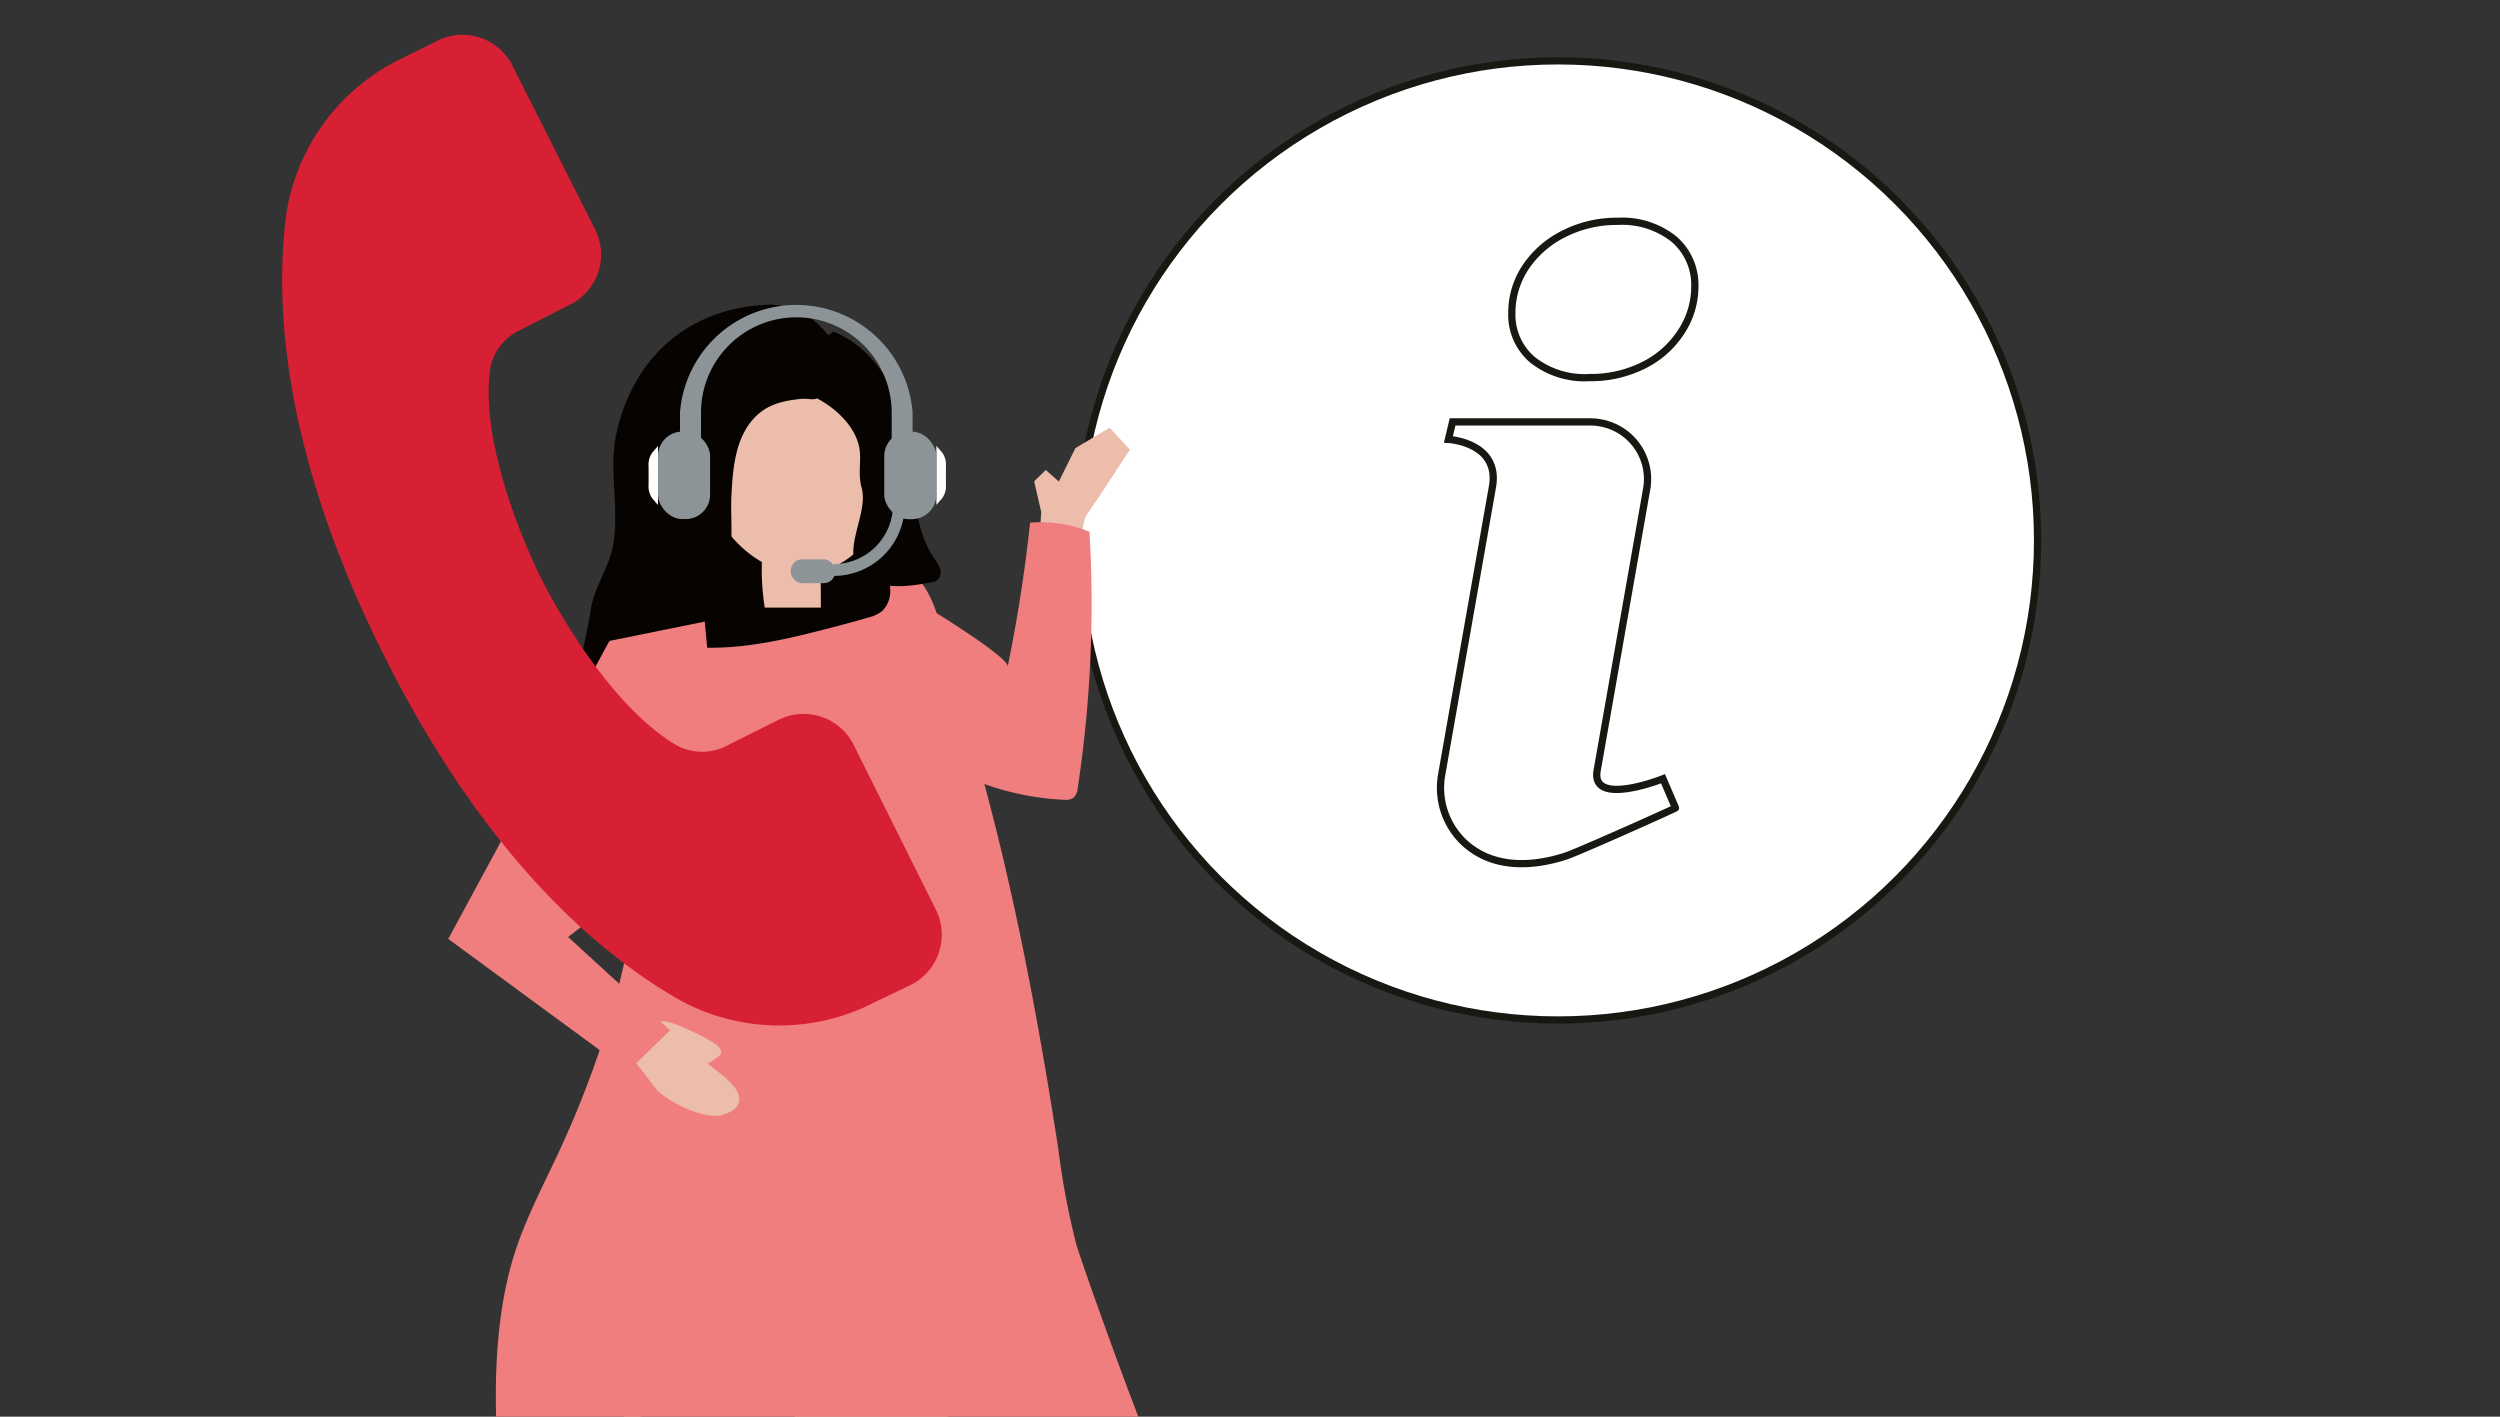 <svg id="Ebene_1" data-name="Ebene 1" xmlns="http://www.w3.org/2000/svg" viewBox="0 0 300 170"><rect x="0" y="0" width="300" height="170" fill="#333333" stroke="none"/><defs><style>.cls-1{fill:#e1cfb5;}.cls-2,.cls-8{fill:#fff;}.cls-2{stroke:#191712;stroke-linecap:round;stroke-width:0.87px;}.cls-2,.cls-3{stroke-miterlimit:10;}.cls-3,.cls-4{fill:#ecbdab;}.cls-3{stroke:#ecbdab;}.cls-5{fill:#f07e7e;}.cls-6{fill:#060300;}.cls-7{fill:#8c9498;}.cls-9{fill:#d82034;}</style></defs><polygon class="cls-1" points="152 85.55 145.97 83.18 144.87 84.37 144.87 86.32 141.8 86.32 142.07 89.85 144.87 90.92 150.76 90.12 152 85.55"/><circle class="cls-2" cx="186.96" cy="64.85" r="57.55"/><path class="cls-2" d="M200.92,28.73a9.93,9.93,0,0,0-6.78-2.17,14,14,0,0,0-6.5,1.51,11.84,11.84,0,0,0-4.57,4,9.87,9.87,0,0,0-1.65,5.52,7.08,7.08,0,0,0,2.45,5.56,10.06,10.06,0,0,0,6.88,2.16,14.11,14.11,0,0,0,6.45-1.46,11.36,11.36,0,0,0,4.52-4,9.85,9.85,0,0,0,1.66-5.46A7.24,7.24,0,0,0,200.92,28.73Z"/><path class="cls-2" d="M199.56,93.45s-8.69,3.46-7.9-1l5.93-33.71a6.85,6.85,0,0,0-5.55-8,6.32,6.32,0,0,0-1.23-.11h-16.5l-.5,2.1s6.23.34,5.28,5.71c-2.16,12.25-6.1,34.57-6.1,34.59a9,9,0,0,0,2.79,8.15c3.39,3.06,8,2.87,12.08,1.56,1.37-.43,13.23-5.74,13.2-5.79Z"/><polygon class="cls-3" points="125.45 61.4 124.65 57.92 125.51 57.08 127.22 58.59 129.43 54.13 133.06 51.96 134.96 54.01 131.84 58.78 129.8 61.78 128.08 68.1 125.08 67.19 125.45 61.4"/><polygon class="cls-4" points="98.18 177.05 92.5 248.6 85.42 249.56 79.55 188.57 74.69 169.22 98.18 177.05"/><polygon class="cls-4" points="112.98 157.88 118.39 242.48 112.92 244.5 99.44 180.16 92.02 161.53 112.98 157.88"/><path class="cls-5" d="M120.92,80q1.76-8.57,2.69-17.28a15.4,15.4,0,0,1,7.13,1.1,147.67,147.67,0,0,1-1.41,30.73,1.79,1.79,0,0,1-.51,1.18,1.72,1.72,0,0,1-1.06.25,33,33,0,0,1-10.47-2.21,145.93,145.93,0,0,1-15.18-6.2,35,35,0,0,0,.35-9.48c-.44-4.36.56-10.33,6-6.94C109.86,72,121.17,78.8,120.92,80Z"/><path class="cls-5" d="M106.44,67.6a15.4,15.4,0,0,0-4.34.18A63.41,63.41,0,0,0,89.35,71,20.35,20.35,0,0,0,85.5,72.8c-5.88,3.67-5.4,9.45-6.48,15.87-.75,4.47-1.86,9.08-2.16,13.62-.78,11.84-4.32,23.83-9.22,34.68-2.06,4.58-4.52,9-6,13.79-2.44,8-2.43,17.38-1.74,25.64,6.92,2,13.4,5.65,20.52,6.61,5.85.78,11.77-.33,17.65-.86,7-.64,14-.48,20.93-1s14-1.88,20.21-5.28c-.63.36-9.46-24.39-10.07-26.61A91.25,91.25,0,0,1,127,137.88C124.08,119,120.43,100.19,114.56,82c-1.51-4.65-1.81-13.12-7.44-14.32A5.46,5.46,0,0,0,106.44,67.6Z"/><path class="cls-3" d="M79,130.21c1.15,1.46,5.55,3.64,7.48,3.11,4.44-1.24-.83-4.3-2.41-5.75A13.09,13.09,0,0,0,86,126.29c.54-.48-5.48-3.33-6.39-3.23-2.18.22-2.47,1.58-3.72,3.2C77,127.55,78,128.9,79,130.21Z"/><path class="cls-6" d="M77.54,75.23A1.05,1.05,0,0,0,78,76.65a1.06,1.06,0,0,0,.43.12c7.17,2.17,14.87.25,22.12-1.66,1.21-.32,2.41-.64,3.62-1a4.26,4.26,0,0,0,1.66-.76,3.32,3.32,0,0,0,1-2.28,12.49,12.49,0,0,0-1.38-5.84,120.59,120.59,0,0,0-6.94-13.88,6.26,6.26,0,0,0-1.19-1.57A4.35,4.35,0,0,0,93.6,49a11.69,11.69,0,0,0-3.55,1.58c-4,2.33-6.57,4.73-7.37,9.24C81.72,65.19,78.81,69.94,77.54,75.23Z"/><path class="cls-3" d="M104.94,49.6C101.87,38.69,88.19,41.82,85,51.15c-1.92,5.61,1.56,13.15,6.94,16a28,28,0,0,0,.26,5.26H98c0-1.42,0-2.84-.09-4.25a9.25,9.25,0,0,0,2-.61,10.74,10.74,0,0,0,5.88-7.84A21.75,21.75,0,0,0,104.94,49.6Z"/><path class="cls-6" d="M94.85,46.66c3.33.6,7.42,3.39,8.22,6.85.38,1.66-.17,3.2.32,5,1,3.48-3.33,8.61.89,11,2.17,1.24,4.89.84,7.37.39a1.69,1.69,0,0,0,.84-.29,1.28,1.28,0,0,0,.31-1.37,4.66,4.66,0,0,0-.71-1.27c-2.93-4.27-2.23-10.49-3.36-15.4s-3.79-9.76-8.71-11.78a11.15,11.15,0,0,0-4.85,6.94Z"/><path class="cls-6" d="M82.77,73.78a9.71,9.71,0,0,0,4-3.77c1.47-2.89.85-7.4,1-10.55.17-3.32.48-6.94,2.79-9.36,1.51-1.57,3.36-2,5.45-2.22,1.43-.15,1.53.39,2.68-.47a6.14,6.14,0,0,0,1.66-3.5,5.86,5.86,0,0,0-1.92-4.74,8.42,8.42,0,0,0-6.79-2.58c-9.37.58-15.91,6.63-17.76,15.86-.82,4.45.57,9.23-.42,13.47-.62,2.65-2.14,4.5-2.58,7.3-1.17,7.3-4.36,16.68-3.43,24a1.07,1.07,0,0,0,.32.73c.45.33,1-.17,1.38-.62l5.78-7.93a13.59,13.59,0,0,0,2-3.29c1.09-3,.08-6.65,2-9.23A13.28,13.28,0,0,1,82.77,73.78Z"/><polygon class="cls-5" points="73.13 76.91 53.79 112.67 75.39 128.53 80.41 123.63 68.17 112.44 86.76 98.04 84.57 74.59 73.13 76.91"/><path class="cls-7" d="M100,67.69a7.12,7.12,0,0,0,7.16-7.08v0h1.41A8.53,8.53,0,0,1,100,69.11Z"/><rect class="cls-7" x="94.9" y="67.12" width="5.31" height="2.86" rx="1.34"/><path class="cls-7" d="M107,55.36V49.52a11.44,11.44,0,1,0-22.88,0v5.84H81.6V49.47a14,14,0,0,1,27.91,0v5.89Z"/><path class="cls-8" d="M78.26,54.33A2.51,2.51,0,0,0,77.83,56v2.15a2.51,2.51,0,0,0,.43,1.64l.7.82V53.51Z"/><rect class="cls-7" x="78.96" y="51.79" width="6.25" height="10.5" rx="2.93"/><path class="cls-8" d="M113.08,54.33a2.51,2.51,0,0,1,.43,1.64v2.15a2.51,2.51,0,0,1-.43,1.64l-.71.82V53.51Z"/><rect class="cls-7" x="106.11" y="51.8" width="6.25" height="10.5" rx="2.93"/><path class="cls-9" d="M34.31,26c-1.38,11.2-.16,28.94,11.89,52.9S71.75,114.4,81.55,120a24.9,24.9,0,0,0,23.39.28l4.17-2a6.74,6.74,0,0,0,3.29-8.93L102.34,89.19a6.72,6.72,0,0,0-9.09-2.72l-6,3a6.45,6.45,0,0,1-6,0C72.19,84.2,65,69.52,65,69.52s-7.48-14.55-6.22-25a6.38,6.38,0,0,1,3.54-4.87l5.89-3a6.72,6.72,0,0,0,3.3-8.92h0L61.38,7.65A6.72,6.72,0,0,0,52.27,5L48.06,7.09A24.9,24.9,0,0,0,34.31,26Z"/></svg>